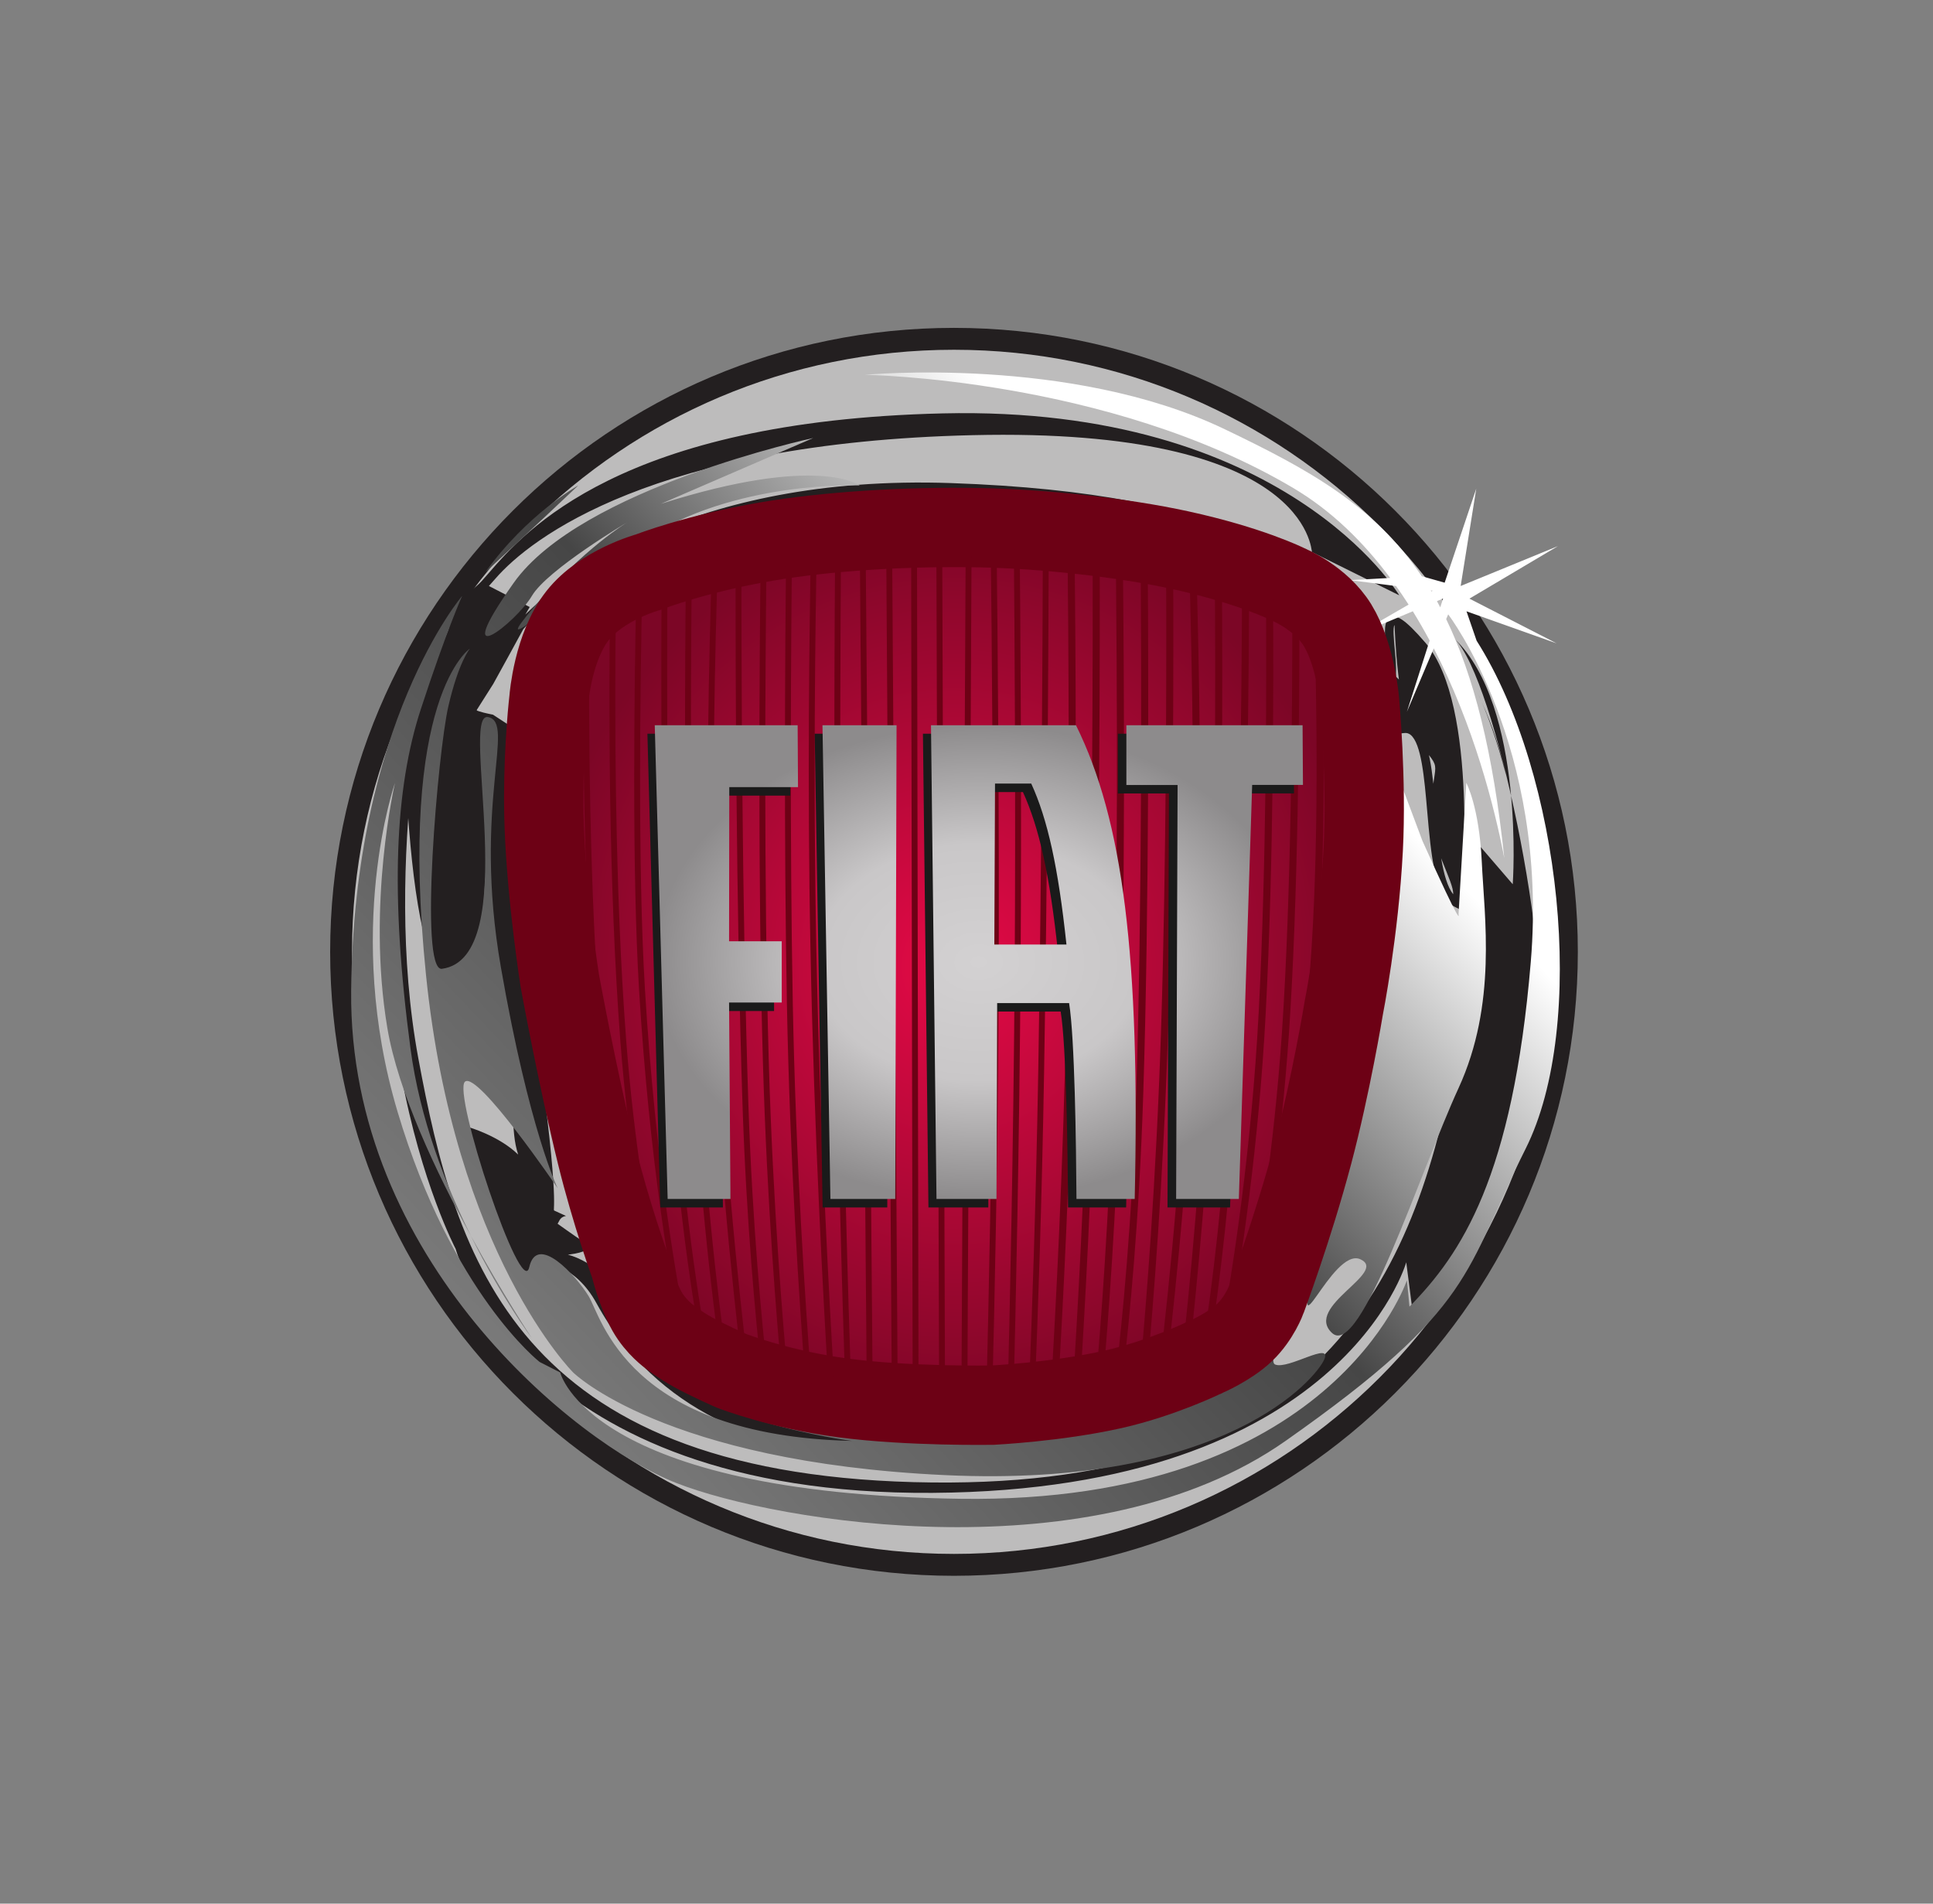 <svg width="65" height="64" viewBox="0 0 65 64" fill="none" xmlns="http://www.w3.org/2000/svg">
<rect x="0" y="0" width="65" height="64" fill="#808080" stroke="none"/>
<g clip-path="url(#clip0_4285_19311)">
<path d="M53.057 32C53.057 43.587 43.665 52.978 32.079 52.978C20.494 52.978 11.102 43.587 11.102 32C11.102 20.415 20.494 11.023 32.079 11.023C43.665 11.023 53.057 20.415 53.057 32Z" fill="#231F20"/>
<path d="M52.321 32C52.321 43.18 43.259 52.242 32.079 52.242C20.9 52.242 11.837 43.18 11.837 32C11.837 20.821 20.9 11.759 32.079 11.759C43.259 11.759 52.321 20.821 52.321 32Z" fill="#BDBCBC"/>
<path d="M15.799 21.805C15.799 21.822 13.553 22.164 13.556 22.174C13.567 22.23 13.439 33.728 15.49 33.149C16.841 32.514 16.114 25.022 16.114 26.03C16.114 27.434 16.25 29.738 16.789 33.356C17.396 37.431 17.141 37.939 17.424 38.816C16.765 38.176 15.74 37.889 15.74 37.889L17.193 42.801L18.264 42.79C18.264 42.79 18.279 42.46 18.293 42.444C18.322 42.444 19.35 42.52 20.057 43.813C24.145 51.295 34.908 48.418 32.09 48.58L36.525 48.046C23.536 50.269 21.1 44.28 20.447 43.084C20.037 42.484 18.861 41.856 18.122 42.214C18.122 42.214 19.927 42.286 19.846 41.807C20.41 42.355 18.444 40.921 18.444 40.921L18.543 41.232C18.848 41.263 18.71 40.933 19.032 40.88L18.633 40.697C18.582 40.634 18.855 40.309 17.881 33.774C17.346 30.183 17.453 27.388 17.453 25.997C17.453 24.649 17.366 24.554 17.368 24.544L16.577 24.027L16.425 23.996C16.206 23.952 15.99 23.882 15.897 23.83C15.945 23.758 15.973 23.661 15.973 23.502C15.973 23.348 15.957 23.147 15.935 22.888C15.907 22.541 15.921 21.299 15.873 21.714C13.351 43.602 16.842 19.264 16.413 19.732L16.659 19.454C17.847 18.083 21.997 14.88 32.705 14.63C44.029 14.364 44.08 18.501 44.119 18.561L47.052 20.014C47.014 19.952 43.204 13.628 31.704 13.898C20.867 14.151 17.65 17.863 16.439 19.261L16.2 19.533C15.702 20.076 15.13 20.081 15.13 20.881C15.13 21.308 14.652 21.877 14.681 22.23C16.079 24.686 15.596 23.472 15.799 21.805L15.799 21.805ZM46.766 20.753C46.519 20.859 46.556 21.259 46.608 21.814C46.645 22.227 46.689 22.695 46.608 23.022L46.89 23.093C46.984 22.718 46.938 22.223 46.897 21.787C46.872 21.509 46.833 21.089 46.892 21.014C46.899 21.024 46.98 24.142 47.623 24.886C48.645 26.069 48.135 25.388 48.135 27.45C48.135 28.466 48.895 29.65 48.865 30.065C48.487 29.585 48.379 28.352 48.282 27.246C48.17 25.958 48.074 24.846 47.615 24.476C48.18 23.981 46.218 21.387 46.352 23.144C46.444 23.758 46.144 21.764 45.707 21.085C44.371 19.006 41.602 16.575 31.981 16.241C23.161 15.935 18.79 19.555 17.666 20.659C17.668 20.657 17.812 20.408 17.812 20.408L16.379 19.669L15.974 23.96L16.587 22.992C16.587 22.992 17.577 21.196 17.595 21.154C17.75 20.972 21.929 16.186 31.971 16.534C42.674 16.906 44.628 19.946 45.463 21.245C45.865 21.871 45.971 22.57 46.064 23.188C46.187 24 46.303 24.768 47.216 24.645C47.3 24.634 47.369 24.653 47.433 24.705C47.795 24.997 47.895 26.153 47.992 27.271C48.121 28.751 48.243 30.148 48.923 30.49L49.112 30.586L49.133 30.373C49.158 30.102 49.744 23.706 47.933 21.61C47.221 20.784 46.958 20.67 46.766 20.753H46.766ZM50.637 26.054C50.472 25.282 50.208 24.441 49.817 23.584C50.022 24.058 50.351 24.904 50.637 26.054ZM49.817 23.584C49.767 23.468 49.722 23.368 49.689 23.299C49.736 23.395 49.774 23.489 49.817 23.584ZM48.905 21.467C51.298 23.774 50.868 29.728 50.868 29.728L49.704 28.376V34.145L48.898 35.767C47.465 43.429 44.063 50.19 30.722 49.829C17.381 49.468 15.322 42.348 14.068 35.587C12.815 28.827 14.605 21.436 14.605 21.436C10.665 33.153 15.322 41.987 15.322 41.987C15.322 41.987 17.56 50.279 31.349 50.19C45.137 50.1 47.287 42.438 47.287 42.438L47.537 44.372C47.537 44.372 50.74 41.442 51.725 35.312C52.224 32.209 50.295 22.808 48.905 21.467ZM49.689 23.299C49.642 23.202 49.614 23.148 49.614 23.148C49.64 23.198 49.664 23.249 49.689 23.299Z" fill="#231F20"/>
<path d="M50.584 28.852C50.584 28.852 50.6 28.875 50.584 28.852V28.852ZM16.321 19.239C16.321 19.239 18.144 17.558 19.446 16.319C19.446 16.319 17.71 17.292 16.321 19.239ZM15.836 41.553C16.868 43.636 17.884 44.991 17.884 44.991C17.884 44.991 16.916 43.531 15.836 41.553ZM49.653 21.54L49.313 20.552L52.343 21.629L49.412 20.126L52.389 18.36L49.117 19.701L49.641 16.429L48.579 19.59L47.809 19.372C46.194 16.972 43.976 15.77 41.185 14.431C35.996 11.942 29.081 12.602 29.081 12.602C29.081 12.602 37.245 12.706 43.49 16.408C44.78 17.172 45.855 18.232 46.747 19.43L45.4 19.505L46.944 19.702C47.09 19.907 47.231 20.116 47.366 20.327L45.573 21.363L47.508 20.551C47.707 20.874 47.896 21.203 48.074 21.535L47.309 23.93L48.213 21.798C49.553 24.39 50.259 27.143 50.584 28.852C50.209 25.276 49.555 22.726 48.63 20.814L48.698 20.655C48.698 20.655 52.083 25.08 51.475 32.337C50.868 39.593 49.132 42.16 47.396 43.929L47.309 43.044C47.309 43.044 44.792 50.567 32.293 50.389C19.793 50.212 18.838 46.142 18.838 46.142L18.144 45.788C18.144 45.788 15.193 43.487 13.37 37.381C11.547 31.275 13.283 26.319 13.283 26.319C13.283 26.319 12.328 30.39 13.023 34.549C13.383 36.704 14.674 39.428 15.836 41.553C14.983 39.834 14.118 37.619 13.804 35.257C13.109 30.035 13.283 26.496 14.151 23.841C15.019 21.186 15.54 20.036 15.54 20.036C15.54 20.036 11.895 24.284 11.808 33.31C11.721 42.337 19.359 48.531 22.744 49.859C26.13 51.186 36.806 52.956 43.229 48.443C49.653 43.929 49.218 42.779 51.302 38.62C53.386 34.46 52.517 26.053 49.653 21.54ZM48.133 19.885C48.125 19.873 48.119 19.862 48.112 19.851L48.177 19.859L48.133 19.885ZM48.431 20.418C48.394 20.348 48.358 20.278 48.32 20.21L48.525 20.124L48.431 20.418ZM17.884 20.036C18.404 19.151 21.095 17.558 21.095 17.558C21.095 17.558 19.619 18.443 17.971 20.39C16.321 22.337 18.578 20.213 21.616 18.177C24.654 16.142 28.907 16.319 28.907 16.319C28.907 16.319 27.519 15.257 22.224 16.939L27.345 14.726C27.345 14.726 19.533 16.408 17.276 19.593C15.019 22.779 17.363 20.921 17.884 20.036ZM44.013 19.756C44.97 20.75 45.66 21.629 45.66 21.629C45.66 21.629 45.378 20.734 44.013 19.756ZM14.325 32.779C15.28 42.16 19.273 46.142 19.273 46.142C19.273 46.142 22.31 49.151 31.772 49.593C41.233 50.035 44.272 46.319 44.532 45.7C44.792 45.08 43.316 46.053 42.882 45.876C42.448 45.7 44.272 42.425 44.272 42.425C43.316 45.965 44.792 41.894 45.747 42.337C46.702 42.779 43.837 43.929 44.792 44.815C45.747 45.7 47.743 39.416 49.045 36.584C50.347 33.753 49.913 30.832 49.827 28.974C49.74 27.115 49.306 26.319 49.306 26.319L49.045 30.744C49.045 30.744 49.219 31.363 47.83 28.266L46.702 25.257C45.92 39.062 42.795 44.284 42.795 44.284C42.795 44.284 41.667 47.735 32.553 47.823C23.439 47.911 22.137 45.522 22.137 45.522C19.186 41.629 17.45 33.31 17.884 27.824C18.318 22.337 17.884 20.832 21.79 19.151C25.696 17.47 31.598 17.292 31.598 17.292C38.688 17.093 42.252 18.494 44.013 19.756C43.793 19.528 43.559 19.293 43.316 19.062C42.014 17.824 29.949 15.257 23.612 17.735C17.276 20.213 16.842 22.602 17.276 29.859C17.71 37.115 19.967 43.133 21.529 45.434C23.092 47.735 28.647 48.443 28.647 48.443C21.095 48.266 20.227 44.284 19.793 43.575C19.359 42.867 18.057 41.451 17.797 42.602C17.536 43.752 15.203 36.718 15.637 36.364C16.071 36.01 18.752 39.947 18.752 39.947C18.752 39.947 17.797 38 16.842 32.514C15.887 27.027 17.363 24.284 16.408 24.107C15.453 23.93 17.595 32.203 14.861 32.571C14.082 32.676 14.728 25.254 15.076 23.749C15.423 22.245 15.801 21.806 15.801 21.806C15.801 21.806 13.37 23.399 14.325 32.779Z" fill="url(#paint0_linear_4285_19311)"/>
<path d="M33.368 47.241C33.383 47.24 35.543 47.134 37.427 46.71C39.065 46.341 40.514 45.636 40.528 45.629L40.534 45.627L40.54 45.624C40.548 45.621 41.355 45.272 41.852 44.797C42.355 44.316 42.584 43.686 42.586 43.68C42.596 43.653 43.478 41.303 44.145 38.794C44.758 36.484 45.179 33.931 45.183 33.906C45.19 33.872 45.698 31.293 45.841 28.549C45.961 26.243 45.722 23.624 45.72 23.598C45.718 23.578 45.596 22.028 44.974 21.014C44.414 20.103 43.334 19.656 43.324 19.651L43.314 19.647L43.305 19.642C43.293 19.636 42.039 19.008 39.661 18.491C37.764 18.078 35.128 17.784 32.945 17.741C30.45 17.692 27.77 17.866 25.779 18.206C23.391 18.615 21.84 19.221 21.824 19.227L21.811 19.232L21.798 19.236C21.782 19.24 20.235 19.664 19.421 20.697C18.595 21.746 18.461 23.47 18.46 23.487L18.459 23.498C18.457 23.515 18.283 25.002 18.283 26.823C18.283 27.15 18.289 27.487 18.302 27.829C18.395 30.256 18.82 32.945 18.824 32.972C18.829 32.998 19.404 36.156 20.059 38.817C20.544 40.79 21.177 42.535 21.183 42.552L21.187 42.564L21.191 42.577C21.193 42.586 21.409 43.471 21.759 44.09C22.064 44.627 22.514 44.943 22.518 44.946L22.526 44.951L22.533 44.957C22.536 44.959 22.842 45.206 23.311 45.464C23.852 45.76 24.576 46.077 24.607 46.09C24.658 46.11 26.254 46.721 28.359 46.999C30.556 47.289 33.34 47.241 33.368 47.241L33.368 47.241Z" fill="url(#paint1_radial_4285_19311)" stroke="#6D0115" stroke-width="2.667"/>
<path d="M23.83 45.55C23.735 45.507 23.683 45.482 23.683 45.482C23.677 45.479 23.65 45.467 23.606 45.447L23.59 45.353C23.213 43.275 22.638 39.478 22.45 34.848C22.217 29.403 22.226 22.73 22.248 19.498V19.264C22.312 19.243 22.378 19.221 22.445 19.2L22.446 19.434C22.424 22.639 22.413 29.362 22.648 34.84C22.839 39.55 23.432 43.395 23.806 45.437L23.83 45.55Z" fill="#6D0115"/>
<path d="M24.453 45.817C24.377 45.786 24.305 45.756 24.238 45.728L24.22 45.583C23.945 43.625 23.459 39.636 23.229 34.532C22.984 29.106 23.028 22.286 23.066 19.185L23.067 19.011C23.131 18.993 23.197 18.974 23.264 18.956L23.265 19.148C23.226 22.227 23.181 29.078 23.427 34.523C23.663 39.742 24.166 43.794 24.435 45.692L24.453 45.817Z" fill="#6D0115"/>
<path d="M29.107 18.171C29.157 24.181 29.301 41.519 29.343 46.542L29.346 46.966C29.282 46.959 29.216 46.952 29.15 46.944L29.145 46.541C29.103 41.522 28.959 24.229 28.91 18.197L28.904 18.022C28.971 18.016 29.038 18.011 29.104 18.005L29.107 18.171Z" fill="#6D0115"/>
<path d="M31.683 18.093C31.701 23.36 31.758 40.793 31.777 46.684L31.779 47.085C31.709 47.086 31.643 47.087 31.579 47.087V46.632C31.559 40.665 31.502 23.199 31.485 18.028L31.484 17.893C31.548 17.892 31.613 17.892 31.677 17.891L31.683 18.093Z" fill="#6D0115"/>
<path d="M32.672 18.119C32.643 23.967 32.556 41.52 32.53 46.684L32.529 47.071C32.461 47.073 32.395 47.075 32.329 47.076L32.331 46.762C32.356 41.688 32.445 23.92 32.474 18.08L32.469 17.891C32.538 17.892 32.607 17.892 32.675 17.894L32.672 18.119Z" fill="#6D0115"/>
<path d="M35.347 46.582C35.489 44.231 35.757 39.248 35.867 33.609C35.98 27.862 35.929 21.322 35.895 18.25L35.883 18.053C35.964 18.06 36.043 18.067 36.123 18.074L36.133 18.328C36.168 21.433 36.216 27.913 36.105 33.614C35.995 39.205 35.731 44.154 35.588 46.532L35.567 46.872C35.484 46.882 35.412 46.891 35.327 46.9L35.347 46.582Z" fill="#6D0115"/>
<path d="M42.105 44.252C41.999 44.396 41.888 44.517 41.794 44.608L41.889 44.104C42.302 41.961 42.837 38.647 43.104 34.756C43.421 30.13 43.462 23.804 43.455 20.21L43.459 19.865C43.536 19.908 43.614 19.953 43.692 20.002L43.693 20.461C43.697 24.096 43.651 30.245 43.341 34.772C43.079 38.592 42.559 41.859 42.148 44.012L42.105 44.252Z" fill="#6D0115"/>
<path d="M44.392 36.492C44.563 35.137 44.721 33.618 44.83 32.012C45.069 28.484 45.075 24.487 45.045 21.944L45.039 21.519C45.139 21.742 45.22 21.97 45.285 22.189L45.289 22.584C45.311 25.13 45.288 28.777 45.067 32.028C45.021 32.712 44.965 33.381 44.904 34.029L44.831 34.744C44.679 35.508 44.485 36.44 44.273 37.386L44.392 36.492Z" fill="#6D0115"/>
<path d="M41.264 45.026C41.188 45.077 41.098 45.135 40.997 45.197L41.069 44.791C41.465 42.608 42.083 38.647 42.325 34.044C42.591 28.988 42.592 22.978 42.57 19.901L42.561 19.465C42.628 19.489 42.708 19.518 42.797 19.554L42.808 19.959C42.83 23.057 42.827 29.028 42.562 34.057C42.327 38.533 41.737 42.405 41.339 44.632L41.264 45.026Z" fill="#6D0115"/>
<path d="M38.343 46.026C38.531 43.993 38.874 39.783 39.04 34.705C39.225 29.004 39.226 22.248 39.212 18.985L39.205 18.521C39.288 18.538 39.369 18.555 39.449 18.573L39.45 19.022C39.464 22.301 39.462 29.03 39.277 34.713C39.113 39.757 38.773 43.946 38.585 46.001L38.56 46.251C38.481 46.274 38.403 46.298 38.316 46.322L38.343 46.026Z" fill="#6D0115"/>
<path d="M37.523 46.219C37.729 44.492 38.066 41.145 38.205 36.791C38.408 30.457 38.383 22.469 38.356 18.773L38.352 18.361C38.431 18.375 38.508 18.388 38.585 18.402L38.594 18.832C38.621 22.557 38.645 30.496 38.443 36.799C38.305 41.086 37.977 44.399 37.769 46.157L37.731 46.475C37.652 46.494 37.567 46.516 37.484 46.535L37.523 46.219Z" fill="#6D0115"/>
<path d="M36.857 46.358C37.018 44.533 37.296 40.916 37.426 36.517C37.609 30.368 37.562 22.582 37.518 18.523L37.513 18.232C37.594 18.243 37.674 18.255 37.753 18.266L37.757 18.654C37.801 22.751 37.845 30.438 37.664 36.523C37.536 40.855 37.265 44.429 37.102 46.287L37.073 46.623C36.991 46.641 36.914 46.656 36.829 46.672L36.857 46.358Z" fill="#6D0115"/>
<path d="M36.085 46.514C36.221 44.381 36.48 39.925 36.592 35.145C36.742 28.792 36.749 21.704 36.743 18.387L36.736 18.137C36.817 18.146 36.897 18.155 36.976 18.164L36.981 18.446C36.987 21.789 36.979 28.832 36.83 35.151C36.718 39.873 36.466 44.28 36.328 46.446L36.307 46.766C36.222 46.78 36.154 46.792 36.066 46.805L36.085 46.514Z" fill="#6D0115"/>
<path d="M35.266 18.275C35.256 21.671 35.222 29.374 35.111 35.944C35.035 40.492 34.891 44.468 34.806 46.53L34.788 46.951C34.721 46.956 34.654 46.962 34.586 46.967L34.606 46.594C34.689 44.554 34.836 40.541 34.914 35.941C35.025 29.338 35.058 21.591 35.068 18.223L35.07 17.99C35.136 17.995 35.203 17.999 35.269 18.004L35.266 18.275Z" fill="#6D0115"/>
<path d="M34.287 18.119C34.315 21.116 34.356 26.98 34.319 32.506C34.279 38.488 34.15 44.2 34.088 46.659L34.081 47.003C34.014 47.008 33.946 47.012 33.879 47.016L33.889 46.724C33.95 44.305 34.081 38.542 34.121 32.505C34.157 27.011 34.117 21.182 34.09 18.171L34.087 17.935C34.154 17.938 34.219 17.941 34.285 17.944L34.287 18.119Z" fill="#6D0115"/>
<path d="M33.51 18.106C33.551 21.542 33.607 27.694 33.58 33.495C33.554 38.892 33.438 44.062 33.369 46.762L33.363 47.042C33.296 47.045 33.229 47.048 33.163 47.05L33.172 46.723C33.241 44.014 33.355 38.867 33.381 33.494C33.409 27.722 33.353 21.603 33.312 18.158L33.308 17.907C33.374 17.909 33.441 17.911 33.507 17.913L33.51 18.106Z" fill="#6D0115"/>
<path d="M26.511 46.497C26.442 46.48 26.374 46.462 26.306 46.444L26.294 46.316C26.128 44.521 25.793 40.486 25.655 35.748C25.478 29.706 25.537 22.153 25.58 18.596L25.579 18.441C25.645 18.429 25.711 18.418 25.778 18.407L25.779 18.564C25.735 22.105 25.676 29.684 25.853 35.743C25.993 40.541 26.335 44.618 26.498 46.371L26.511 46.497Z" fill="#6D0115"/>
<path d="M25.169 46.089C25.097 46.063 25.027 46.038 24.959 46.013L24.943 45.865C24.64 43.339 24.055 37.882 23.869 32.093C23.712 27.196 23.848 21.73 23.939 18.981L23.943 18.779C24.009 18.763 24.075 18.747 24.143 18.731L24.14 18.905C24.049 21.624 23.909 27.145 24.067 32.087C24.255 37.958 24.856 43.486 25.154 45.955L25.169 46.089Z" fill="#6D0115"/>
<path d="M19.534 36.022C19.292 34.844 19.151 33.984 19.148 33.969L19.114 33.453C18.975 31.691 18.85 29.717 18.82 28.034C18.786 26.044 18.8 24.053 18.823 22.565L18.815 22.375C18.873 22.149 18.946 21.913 19.036 21.683L19.019 22.741C18.997 24.207 18.985 26.118 19.019 28.031C19.056 30.16 19.247 32.757 19.426 34.798L19.534 36.022Z" fill="#6D0115"/>
<path d="M21.255 42.306C21.118 41.904 20.961 41.429 20.798 40.911L20.677 40.214C20.369 38.389 20.095 36.451 20.017 34.962C19.613 30.013 19.593 24.3 19.618 21.259L19.623 20.699C19.686 20.631 19.751 20.566 19.817 20.505L19.818 21.034C19.79 24.007 19.801 29.88 20.215 34.949C20.305 36.685 20.664 39.035 21.032 41.101L21.255 42.306Z" fill="#6D0115"/>
<path d="M22.227 43.347C21.82 41.341 21.318 38.382 21.058 34.998C20.655 29.748 20.669 23.57 20.709 20.514L20.714 19.883C20.656 19.913 20.587 19.95 20.51 19.995L20.511 20.521C20.471 23.584 20.458 29.762 20.861 35.013C21.12 38.383 21.618 41.334 22.025 43.346L22.278 44.54C22.322 44.59 22.368 44.639 22.418 44.686C22.453 44.719 22.491 44.753 22.529 44.786L22.227 43.347Z" fill="#6D0115"/>
<path d="M25.811 46.193C25.626 44.538 25.301 41.186 25.166 37.141C24.944 30.486 24.929 22.18 24.933 18.729L24.931 18.561C24.864 18.575 24.797 18.588 24.731 18.602L24.735 18.748C24.73 22.212 24.747 30.502 24.968 37.148C25.1 41.103 25.414 44.397 25.601 46.094L25.616 46.24C25.684 46.263 25.752 46.284 25.822 46.305L25.811 46.193Z" fill="#6D0115"/>
<path d="M21.602 19.496C21.528 19.524 21.461 19.55 21.4 19.575L21.396 19.873C21.33 22.979 21.242 29.189 21.489 33.27C21.839 39.056 22.565 43.158 22.923 44.92L22.957 45.093C23.033 45.141 23.119 45.192 23.191 45.233L23.146 45.02C22.8 43.349 22.046 39.193 21.687 33.258C21.439 29.15 21.529 22.877 21.596 19.801L21.602 19.488" fill="#6D0115"/>
<path d="M26.631 18.275C26.564 18.285 26.497 18.295 26.431 18.304L26.434 18.47C26.4 21.706 26.356 28.104 26.46 33.705C26.56 39.031 26.887 43.888 27.071 46.293L27.095 46.627C27.162 46.641 27.23 46.654 27.297 46.667L27.276 46.372C27.093 44.005 26.759 39.094 26.658 33.701C26.553 28.093 26.598 21.687 26.632 18.457L26.631 18.275Z" fill="#6D0115"/>
<path d="M27.472 18.166C27.404 18.175 27.337 18.183 27.27 18.191L27.269 18.353C27.218 20.991 27.142 26.448 27.253 31.883C27.373 38.062 27.696 43.896 27.853 46.459L27.87 46.769C27.939 46.78 28.006 46.791 28.074 46.801L28.051 46.462C27.895 43.909 27.571 38.067 27.451 31.878C27.34 26.436 27.416 20.97 27.468 18.34L27.472 18.166Z" fill="#6D0115"/>
<path d="M28.283 18.079C28.217 18.085 28.151 18.092 28.085 18.099L28.084 18.263C28.061 21.094 28.031 27.045 28.099 32.82C28.165 38.419 28.334 43.955 28.419 46.49L28.43 46.854C28.498 46.863 28.564 46.872 28.63 46.881L28.617 46.489C28.532 43.957 28.363 38.419 28.297 32.817C28.228 27.016 28.26 21.036 28.282 18.223L28.283 18.079Z" fill="#6D0115"/>
<path d="M30 17.945C29.931 17.949 29.862 17.953 29.794 17.957L29.798 18.067C29.833 23.257 29.95 40.95 29.988 46.685L29.991 47.028C30.061 47.034 30.128 47.04 30.191 47.044L30.186 46.698C30.148 40.974 30.031 23.233 29.997 18.054L30 17.945Z" fill="#6D0115"/>
<path d="M30.834 17.908C30.767 17.91 30.7 17.912 30.632 17.915L30.637 18.106C30.647 23.598 30.679 41.292 30.689 46.606L30.686 47.079C30.737 47.082 30.775 47.084 30.796 47.085C30.807 47.085 30.838 47.086 30.887 47.086L30.887 46.593C30.877 41.264 30.845 23.595 30.835 18.106L30.834 17.908Z" fill="#6D0115"/>
<path d="M39.017 45.757C39.303 43.348 39.823 38.369 40.042 32.4C40.206 27.955 40.076 21.994 39.991 19.012L39.975 18.691C40.059 18.711 40.139 18.731 40.218 18.75L40.23 19.08C40.316 22.088 40.443 27.995 40.28 32.408C40.06 38.37 39.542 43.346 39.255 45.766L39.221 46.042C39.15 46.066 39.066 46.094 38.971 46.124L39.017 45.757Z" fill="#6D0115"/>
<path d="M40.009 45.412C40.24 43.315 40.647 39.171 40.892 34.001C41.127 29.037 41.114 22.628 41.086 19.23L41.081 18.983C41.004 18.96 40.924 18.938 40.841 18.915L40.848 19.208C40.877 22.597 40.889 29.02 40.654 33.99C40.406 39.222 39.993 43.403 39.764 45.468L39.719 45.843C39.791 45.81 39.874 45.772 39.966 45.729L40.009 45.412Z" fill="#6D0115"/>
<path d="M40.737 44.952C41.018 43.076 41.399 40.007 41.615 36.087C41.937 30.256 41.995 22.818 42.005 19.493L42 19.272C41.933 19.249 41.854 19.223 41.764 19.193L41.767 19.416C41.758 22.7 41.702 30.204 41.378 36.074C41.153 40.154 40.749 43.307 40.467 45.151L40.412 45.514C40.5 45.47 40.588 45.424 40.672 45.38L40.737 44.952Z" fill="#6D0115"/>
<path d="M42.819 42.52C42.819 42.52 43.032 41.932 43.295 41.092L43.395 40.438C43.719 38.269 44.061 35.564 44.288 32.633C44.59 28.731 44.524 23.978 44.44 21.117L44.422 20.577C44.343 20.496 44.26 20.419 44.173 20.347L44.193 20.787C44.28 23.594 44.364 28.565 44.051 32.615C43.787 36.019 43.368 39.117 43.003 41.421L42.819 42.52Z" fill="#6D0115"/>
<path fill-rule="evenodd" clip-rule="evenodd" d="M26.029 33.99V31.931H24.263L24.27 26.748H26.575L26.563 24.667H21.77L22.203 40.595H24.309L24.263 33.99H26.029Z" fill="#1A1A1A"/>
<path fill-rule="evenodd" clip-rule="evenodd" d="M27.395 24.667L27.662 40.595H29.836L29.881 24.667H27.395Z" fill="#1A1A1A"/>
<path fill-rule="evenodd" clip-rule="evenodd" d="M41.363 40.595L41.81 26.674H43.513L43.5 24.667H37.591V26.676H39.308L39.259 40.595H41.363Z" fill="#1A1A1A"/>
<path fill-rule="evenodd" clip-rule="evenodd" d="M33.16 32.039L33.184 26.629H34.398C34.948 27.834 35.302 29.427 35.579 32.039H33.16ZM31.22 40.594H31.433H33.002H33.233L33.255 34.008H35.667C35.857 35.171 35.904 38.759 35.915 40.594H36.114H37.69H37.868C38.052 32.463 37.48 27.867 35.898 24.667H31.035L31.22 40.594Z" fill="#1A1A1A"/>
<path fill-rule="evenodd" clip-rule="evenodd" d="M26.287 31.645H24.516L24.523 26.463H26.834L26.822 24.382H22.017L22.451 40.309H24.563L24.516 33.705H26.287V31.645Z" fill="url(#paint2_radial_4285_19311)"/>
<path fill-rule="evenodd" clip-rule="evenodd" d="M30.148 24.382H27.657L27.924 40.309H30.104L30.148 24.382Z" fill="url(#paint3_radial_4285_19311)"/>
<path fill-rule="evenodd" clip-rule="evenodd" d="M39.549 40.309H41.658L42.106 26.389H43.814L43.801 24.382H37.876V26.391H39.598L39.549 40.309Z" fill="url(#paint4_radial_4285_19311)"/>
<path fill-rule="evenodd" clip-rule="evenodd" d="M33.436 31.754L33.459 26.343H34.677C35.228 27.548 35.583 29.142 35.861 31.754H33.436ZM31.491 40.309H31.704H33.278H33.509L33.531 33.723H35.95C36.14 34.885 36.186 38.474 36.198 40.309H36.398H37.977H38.156C38.34 32.178 37.767 27.581 36.181 24.382H31.306L31.491 40.309Z" fill="url(#paint5_radial_4285_19311)"/>
</g>
<defs>
<linearGradient id="paint0_linear_4285_19311" x1="12.136" y1="50.923" x2="52.04" y2="12.778" gradientUnits="userSpaceOnUse">
<stop stop-color="#8C8C8C"/>
<stop offset="0.5" stop-color="#464646"/>
<stop offset="0.75" stop-color="white"/>
<stop offset="1" stop-color="white"/>
</linearGradient>
<radialGradient id="paint1_radial_4285_19311" cx="0" cy="0" r="1" gradientUnits="userSpaceOnUse" gradientTransform="translate(32.079 32.489) scale(13.938 14.898)">
<stop stop-color="#E60A47"/>
<stop offset="1" stop-color="#7C0626"/>
</radialGradient>
<radialGradient id="paint2_radial_4285_19311" cx="0" cy="0" r="1" gradientUnits="userSpaceOnUse" gradientTransform="translate(32.916 32.346) scale(10.899 7.964)">
<stop stop-color="#D3D1D2"/>
<stop offset="0.5" stop-color="#C9C7C8"/>
<stop offset="1" stop-color="#8D8B8C"/>
</radialGradient>
<radialGradient id="paint3_radial_4285_19311" cx="0" cy="0" r="1" gradientUnits="userSpaceOnUse" gradientTransform="translate(32.916 32.346) scale(10.899 7.964)">
<stop stop-color="#D3D1D2"/>
<stop offset="0.5" stop-color="#C9C7C8"/>
<stop offset="1" stop-color="#8D8B8C"/>
</radialGradient>
<radialGradient id="paint4_radial_4285_19311" cx="0" cy="0" r="1" gradientUnits="userSpaceOnUse" gradientTransform="translate(32.915 32.346) scale(10.899 7.964)">
<stop stop-color="#D3D1D2"/>
<stop offset="0.5" stop-color="#C9C7C8"/>
<stop offset="1" stop-color="#8D8B8C"/>
</radialGradient>
<radialGradient id="paint5_radial_4285_19311" cx="0" cy="0" r="1" gradientUnits="userSpaceOnUse" gradientTransform="translate(32.916 32.346) scale(10.899 7.964)">
<stop stop-color="#D3D1D2"/>
<stop offset="0.5" stop-color="#C9C7C8"/>
<stop offset="1" stop-color="#8D8B8C"/>
</radialGradient>
<clipPath id="clip0_4285_19311">
<rect width="42.667" height="42.667" fill="white" transform="translate(10.745 10.667)"/>
</clipPath>
</defs>
</svg>
